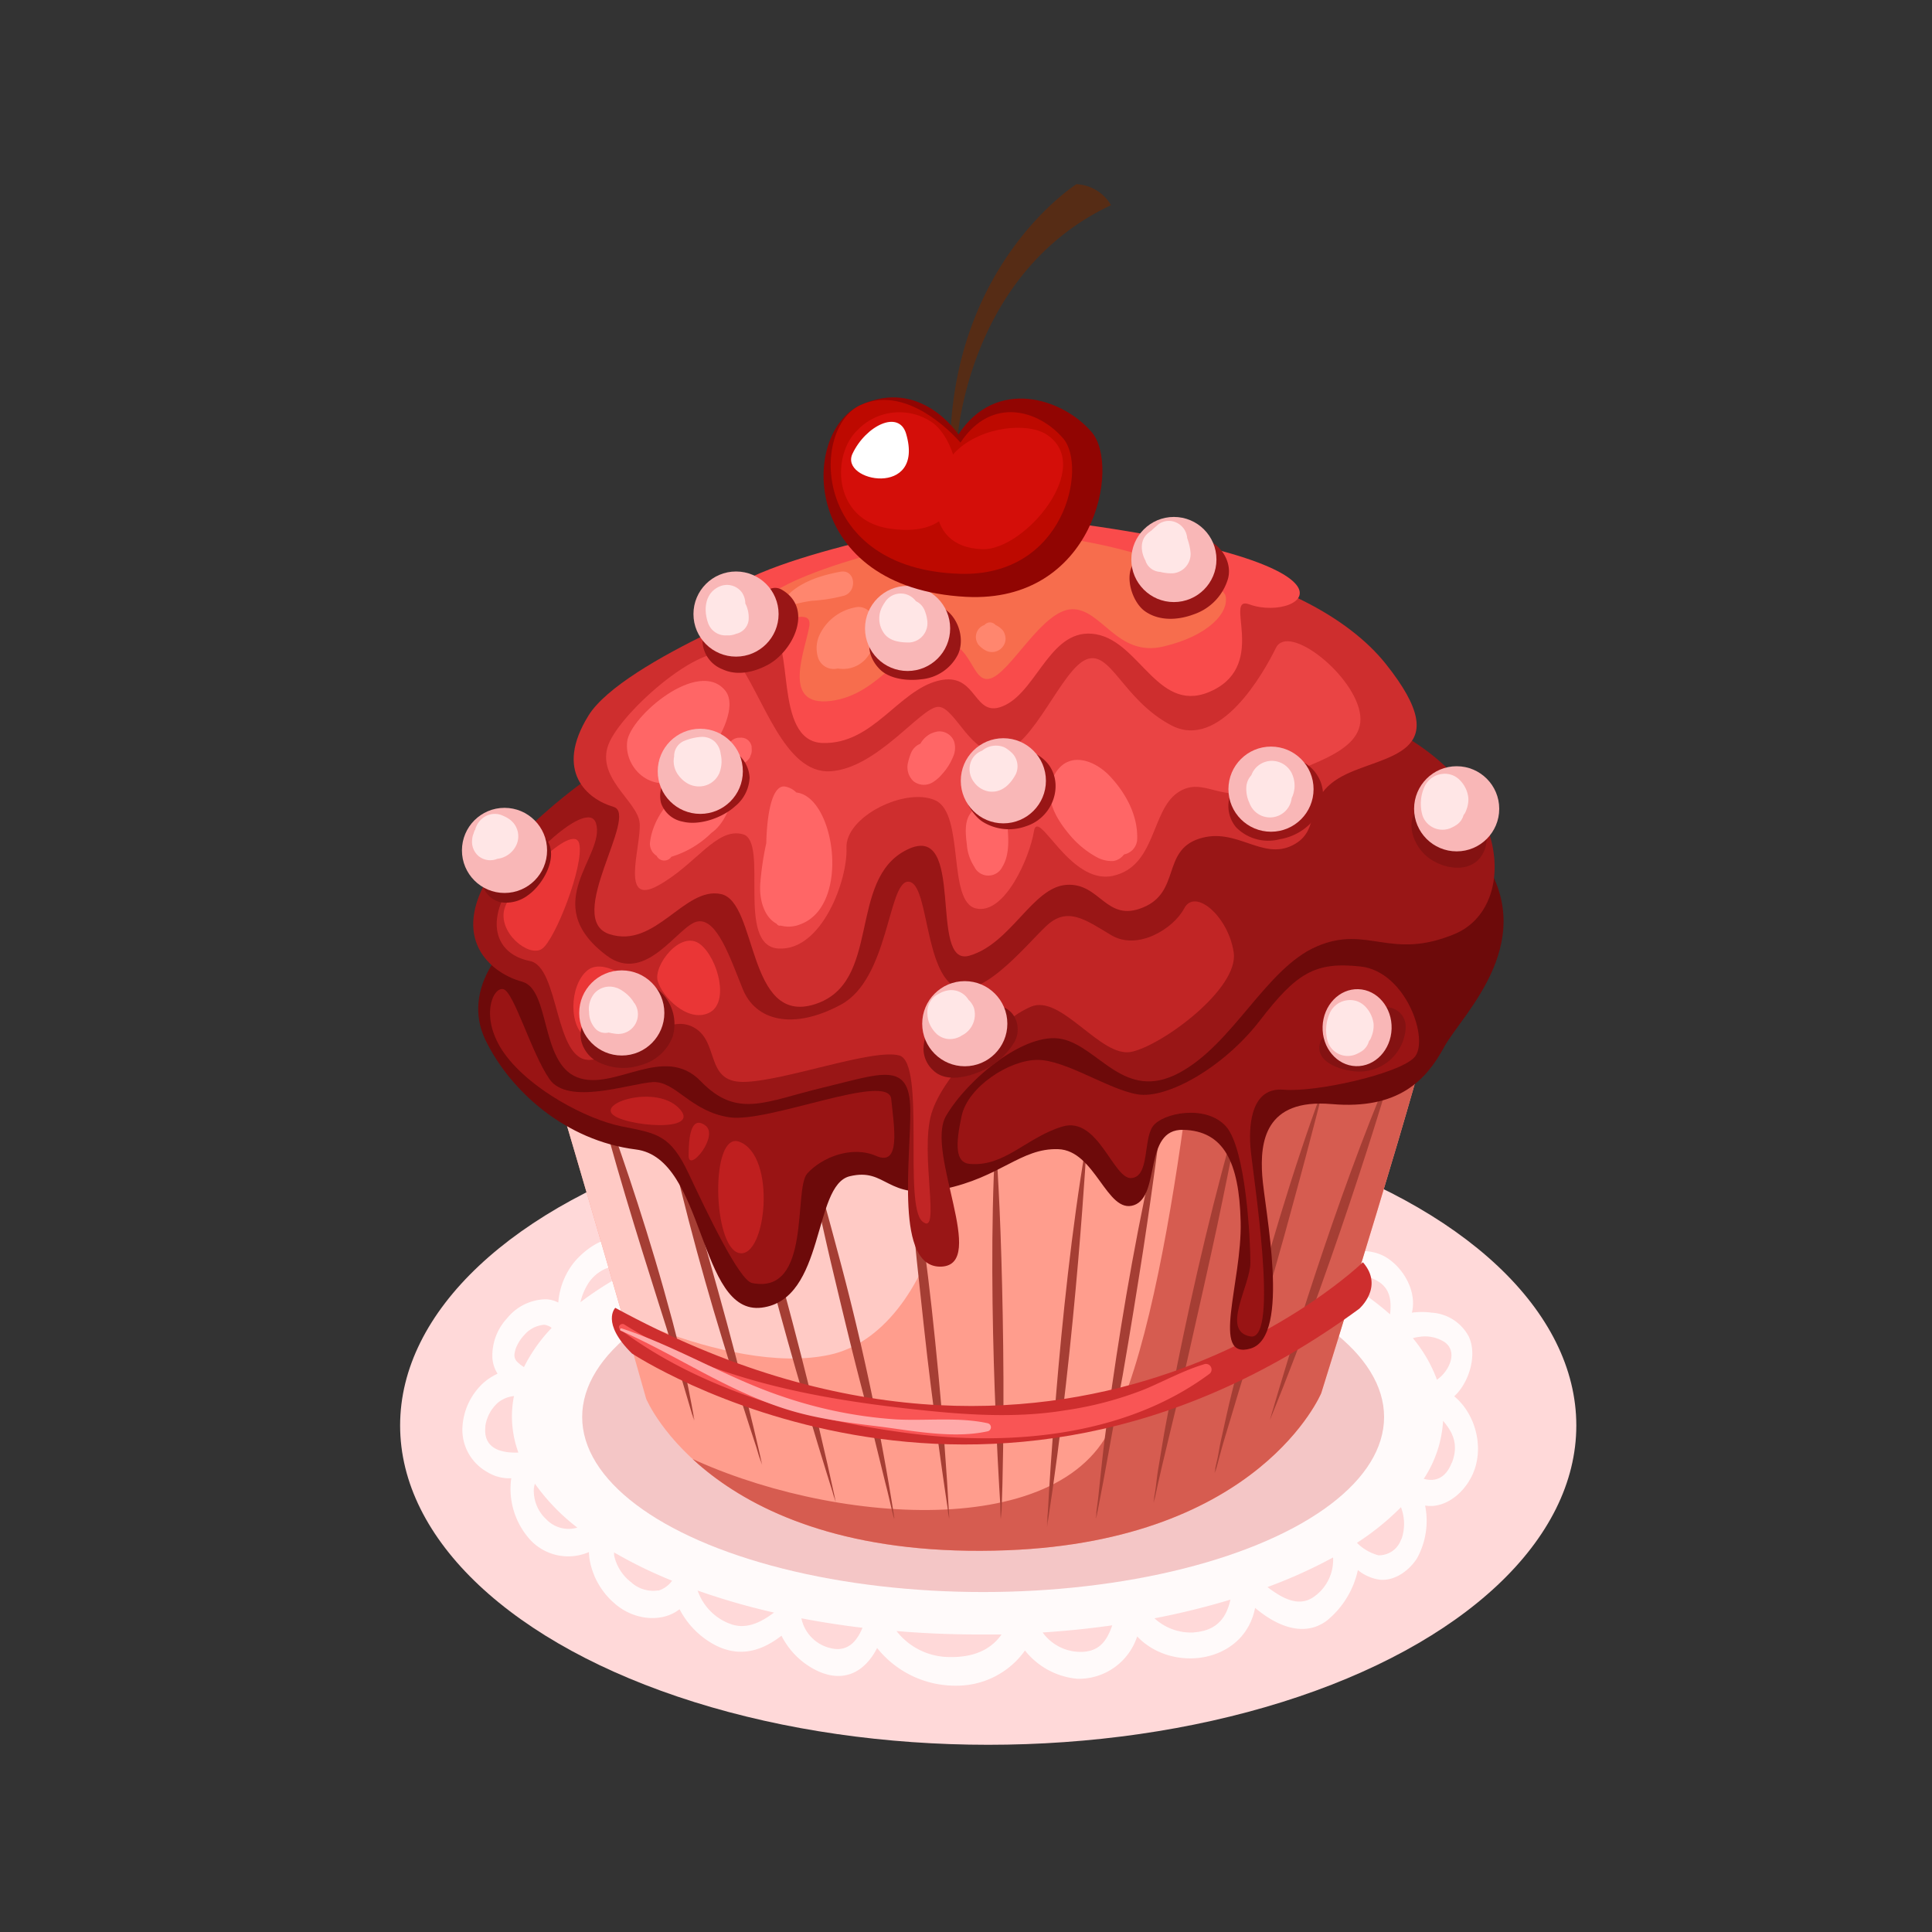 <svg xmlns="http://www.w3.org/2000/svg" xmlns:xlink="http://www.w3.org/1999/xlink" viewBox="0 0 300 300"><rect x="0" y="0" width="300" height="300" fill="#333333" stroke="none"/><defs><style>.cls-1{fill:#ff9d8d;}.cls-2{fill:#ffd9d9;}.cls-3{fill:snow;}.cls-4{fill:#f4c6c6;}.cls-5{clip-path:url(#clip-path);}.cls-6{fill:#ffcac5;}.cls-7{fill:#d65c50;}.cls-8{fill:#380000;}.cls-9{fill:#a53e34;}.cls-10{fill:#ce2e2e;}.cls-11{fill:#f95555;}.cls-12{fill:#ffa9a9;}.cls-13{fill:#6d0a0a;}.cls-14{fill:#991414;}.cls-15{fill:#bf1f1f;}.cls-16{fill:#991616;}.cls-17{fill:#c12525;}.cls-18{fill:#ea3636;}.cls-19{fill:#ea4444;}.cls-20{fill:#f66;}.cls-21{fill:#f94b4b;}.cls-22{fill:#f76d4d;}.cls-23{fill:#ff866e;}.cls-24{fill:#f9b7b7;}.cls-25{fill:#ffe6e6;}.cls-26{fill:#841212;}.cls-27{fill:#562c15;}.cls-28{fill:#910502;}.cls-29{fill:#bd0900;}.cls-30{fill:#d40e09;}.cls-31{fill:#fff;}.cls-32{fill:none;}</style><clipPath id="clip-path"><path class="cls-1" d="M82.61,156.39s12.28,41.4,17.73,60.82c0,0,10.48,25.29,56.11,23.51,39.23-1.53,48.71-24.4,48.71-24.4s17.42-55.73,17.08-58.39-20.88-16.87-65.79-15.85S92.32,141.82,82.61,156.39Z"/></clipPath></defs><title>cake06</title><g id="圖層_2" data-name="圖層 2"><g id="Objects"><ellipse class="cls-2" cx="153.45" cy="221.35" rx="91.32" ry="49.58"/><path class="cls-3" d="M225.81,216.82c2.34-2.16,3.62-6.45,2.24-9.32a7,7,0,0,0-5.74-3.67,11.36,11.36,0,0,0-3.07,0c.8-3.28-1.27-6.88-3.93-8.55-2.89-1.81-7.66-1.26-9.6,2-13.24-6.93-32.46-11.3-53.87-11.3-26.12,0-49,6.5-61.71,16.23a9.35,9.35,0,0,1,1.34-3.11,6.17,6.17,0,0,1,2.35-2c1.13-.57,2.39-.32,3.48-.93a1.94,1.94,0,0,0,.15-3.34c-2.73-1.72-6.54,1-8.37,3.26a11.47,11.47,0,0,0-2.39,6.17,4.66,4.66,0,0,0-1.81-.51,7.89,7.89,0,0,0-6.14,2.95,8.54,8.54,0,0,0-2.28,6.23,5.35,5.35,0,0,0,.8,2.38A9.19,9.19,0,0,0,75,214.79a10.08,10.08,0,0,0-3.2,7,7.51,7.51,0,0,0,3.8,6.75,6.49,6.49,0,0,0,3.79,1A11.77,11.77,0,0,0,82,238.72,8.05,8.05,0,0,0,91.45,241a9.42,9.42,0,0,0,.07.95,11.54,11.54,0,0,0,4,7.1c2.87,2.5,7.23,3,10,.83a13.27,13.27,0,0,0,4,4.63c4.32,3.08,8.23,2.28,11.83-.52a12,12,0,0,0,5.79,5.56c4.18,1.83,7.28-.16,9.06-3.65a15.51,15.51,0,0,0,12.32,5.85,13,13,0,0,0,10.64-5.46,11.69,11.69,0,0,0,8.13,4.39,9.53,9.53,0,0,0,9.29-6.58c5.44,5.76,16.64,4.19,18.31-4.43,3.32,2.81,7.55,4.62,11.12,2a13.92,13.92,0,0,0,4.84-7.87,6.92,6.92,0,0,0,3.23,1.47c2.28.34,4.63-1.25,5.93-3.26a12,12,0,0,0,1.28-8.23c2.6.46,5.42-1.3,7-4.1C230.74,225.39,229.25,219.62,225.81,216.82Zm-1.45-8.39c2.09,1.56.61,4.55-1.23,5.81a22,22,0,0,0-3.74-6.45,6.62,6.62,0,0,1,1.06-.21A5.6,5.6,0,0,1,224.36,208.43Zm-14-10.07a4.17,4.17,0,0,1,3.09.32c2.33,1.08,2.67,3.06,2.4,5.41a46.72,46.72,0,0,0-6.77-4.93A4.15,4.15,0,0,1,210.32,198.36ZM80,209.71a3.27,3.27,0,0,1,.24-.67,6.28,6.28,0,0,1,1.18-1.75,4.53,4.53,0,0,1,3.09-1.58,2.52,2.52,0,0,1,1,.36l.14.14a24.89,24.89,0,0,0-4.29,6.07,6,6,0,0,1-1-.77,1.46,1.46,0,0,1-.48-1.15v-.09A5.39,5.39,0,0,1,80,209.71Zm-4.65,11.83a6.05,6.05,0,0,1,2-3.76,4.73,4.73,0,0,1,2.46-1,16.48,16.48,0,0,0-.32,3.14,16.74,16.74,0,0,0,1,5.63C77.92,225.65,75,225,75.37,221.54Zm9.31,14.22a6.05,6.05,0,0,1-1.77-4.07,3.63,3.63,0,0,1,.17-1.3,31.92,31.92,0,0,0,6.59,6.82A4.81,4.81,0,0,1,84.68,235.76Zm17.5,11.2A5.05,5.05,0,0,1,98,245.69a7.19,7.19,0,0,1-2.64-4.16,3.73,3.73,0,0,1,0-.47,70.13,70.13,0,0,0,9,4.39A4,4,0,0,1,102.18,247Zm10.95,5.09a8.47,8.47,0,0,1-4.78-5.07,107,107,0,0,0,11.86,3.42C118.05,252,115.69,253.16,113.13,252.05Zm15.69,3.83a6,6,0,0,1-4.36-4.59q4.61.89,9.49,1.47C133,255,131.49,256.63,128.82,255.88Zm17.81,1.39a10.48,10.48,0,0,1-7.4-4c4.1.34,8.31.53,12.61.53,1.24,0,2.47,0,3.7,0C153.59,256.55,150.42,257.52,146.63,257.27Zm20.74-.78a7.27,7.27,0,0,1-5.45-3c3.7-.24,7.31-.61,10.81-1.11C171.85,254.86,170.61,256.67,167.37,256.49Zm18-3a8.36,8.36,0,0,1-6.08-2.2,116.81,116.81,0,0,0,11.79-2.9C190.42,251.35,188.81,253.22,185.41,253.47Zm18.23-5.27c-2.17,1.22-4.6-.12-6.77-1.78A76.59,76.59,0,0,0,207,241.84,7,7,0,0,1,203.64,248.2Zm14-9.23a3.62,3.62,0,0,1-3.56,2.51,7.38,7.38,0,0,1-3.31-1.93,40.9,40.9,0,0,0,6.83-5.53A7.17,7.17,0,0,1,217.62,239Zm7.84-11.86c-.92,2.42-2.58,3-4.34,2.5a18.19,18.19,0,0,0,3-9C225.58,222.37,226.54,224.3,225.46,227.11Z"/><ellipse class="cls-4" cx="152.66" cy="220.03" rx="62.26" ry="27.18"/><path class="cls-1" d="M82.61,156.39s12.28,41.4,17.73,60.82c0,0,10.48,25.29,56.11,23.51,39.23-1.53,48.71-24.4,48.71-24.4s17.42-55.73,17.08-58.39-20.88-16.87-65.79-15.85S92.32,141.82,82.61,156.39Z"/><g class="cls-5"><path class="cls-6" d="M88.39,200.27s24.17,13.6,40.43,10.1,24.38-33.82,14.66-52.68S80.12,132.35,75.76,140.8,77.84,178.25,88.39,200.27Z"/><path class="cls-7" d="M187.13,144.68s-4.95,61.7-15.59,78.73-49,12.19-69.42.35,33.47,47.57,75.84,22.76,62.27-84.83,56.91-107.72S196,124.48,187.13,144.68Z"/></g><path class="cls-8" d="M82.65,154.07S81,162,90.46,160.21c0,0-.25,10.74,9.35,4.87,0,0,2.48,8.35,11.73,4.18,0,0,3.87,9.44,13,3,0,0,5.5,9.8,15.47,1.94,0,0,5.83,8.08,14.53.37,0,0,8.73,8.9,13.34-.81,0,0,8.76,8,12.26-1.62,0,0,10.43,7.23,13.24-2.86,0,0,14.66,4.53,12.17-4.06,0,0,11.89,4.43,8.66-4.24,0,0,10.12,2.21,7.73-5.74,0,0-3.26-21.41-63.33-20.78C101.87,135.08,87.18,137.17,82.65,154.07Z"/><path class="cls-9" d="M145.72,213.43c-.68-7.15-1.39-13.82-2.18-19.5C142,182.56,140.75,175,140.75,175c0,.41.05.84.07,1.25-.1-.8-.15-1.24-.15-1.24l.16,1.46c.31,6.19.86,12.75,1.52,19.18.75,6.93,1.44,13.71,2.2,19.66,1.09,8.7,2.11,15.63,2.58,18.75l.2,1.79c0-.33-.05-.68-.08-1,.1.66.16,1,.16,1C147,228.21,146.4,220.57,145.72,213.43Z"/><path class="cls-9" d="M154.58,176.84l-.06,1.16,0-1.16,0,1.21c-.68,12.44-.46,26.64-.06,37.85.29,8.12.67,14.66.87,17.84,0,.94,0,1.67.06,2.12l0-1.55c.06,1,.1,1.55.1,1.55.55-14.79.32-29.53,0-40.59S154.58,176.84,154.58,176.84Z"/><path class="cls-9" d="M168.71,176.84s-.05.44-.13,1.24c-2.16,12.59-3.65,27.1-4.6,38.58-.68,8.15-1.09,14.77-1.27,18.12-.1,1.05-.17,1.86-.21,2.36l.16-1.59c0,1-.08,1.6-.08,1.6,2.32-15,3.87-30.07,4.84-41.4s1.37-18.9,1.37-18.9c-.07.39-.13.78-.2,1.17Z"/><path class="cls-9" d="M179.92,176.1l.18-1.08s-.08.43-.21,1.21c-3,12.63-5.54,27.26-7.2,38.88-.44,3-.83,5.79-1.15,8.3s-.54,4.74-.74,6.59c-.12,1.09-.21,2-.3,2.85-.18,1.32-.32,2.35-.38,3l.21-1.31-.13,1.32c.75-3.79,1.46-7.57,2.12-11.3s1.34-7.39,2-10.94c1.24-7.12,2.3-13.78,3.19-19.49,1.74-11.43,2.67-19.1,2.67-19.1C180.09,175.39,180,175.74,179.92,176.1Z"/><path class="cls-9" d="M192.92,170.76c-.1.33-.2.67-.31,1l.23-1s-.1.45-.29,1.24c-3.89,12.92-7.33,28-9.74,39.92-.6,3.09-1.15,6-1.65,8.55s-.84,4.88-1.17,6.78c-.26,1.42-.4,2.63-.51,3.59s-.34,2-.4,2.5l.19-.84-.11.85c1.67-7.82,3.73-15.56,5.37-22.88s3.2-14.15,4.45-20C191.47,178.65,192.92,170.76,192.92,170.76Z"/><path class="cls-9" d="M205.72,168.13c-.12.31-.23.63-.35,1l.27-1s-.12.43-.35,1.2c-4.6,12.43-8.86,27-11.9,38.58-.76,3-1.47,5.79-2.1,8.3s-1.09,4.74-1.51,6.6c-.32,1.32-.51,2.47-.67,3.39-.27,1.12-.45,2-.53,2.54l.22-.76-.14.77c.55-1.9,1-3.8,1.58-5.67s1.13-3.74,1.68-5.59c1.13-3.71,2.23-7.35,3.26-10.89,2.09-7.07,4-13.7,5.52-19.39C203.84,175.79,205.72,168.13,205.72,168.13Z"/><path class="cls-9" d="M216.44,165.11l-.45,1,.37-1.08-.37,1.09c-8.61,20.09-16.48,46.43-18.37,52.9l-.51,1.46c.13-.35.29-.8.47-1.32l-.39,1.35C208.25,193.42,216.44,165.11,216.44,165.11Z"/><path class="cls-9" d="M129.91,193.77c-3-11.32-5.33-18.77-5.33-18.77.07.42.16.85.24,1.27-.21-.8-.32-1.25-.32-1.25l.44,1.88c1.16,6.1,2.54,12.52,4,18.79,1.65,6.93,3.26,13.71,4.81,19.63l1.13,4.29.94,3.93,1.6,6.5c.14.57.28,1.09.4,1.59l1,4.23c0-.33-.11-.67-.18-1,.17.65.26,1,.26,1A389.47,389.47,0,0,0,129.91,193.77Z"/><path class="cls-9" d="M119.15,191c-3.24-11.42-5.64-18.95-5.64-18.95.07.37.15.75.22,1.13-.19-.72-.3-1.11-.3-1.11l.32,1.21c2.6,13.15,6.52,27.87,9.84,39.45,2.55,8.9,4.74,15.92,5.69,18.93l.43,1.61-.29-1.17c.23.73.37,1.15.37,1.15C126.46,217.77,122.39,202.46,119.15,191Z"/><path class="cls-9" d="M112.92,205.62c-1.87-6.91-3.72-13.31-5.28-18.82-3.17-11-5.53-18.25-5.53-18.25.07.36.15.73.22,1.1l-.29-1.08s.11.43.32,1.2c2.52,12.67,6.33,26.87,9.74,38,2.28,7.57,4.27,13.7,5.36,17,.31,1.06.59,2,.82,2.7l-.4-1.43c.3.91.47,1.4.47,1.4C116.66,219.92,114.78,212.52,112.92,205.62Z"/><path class="cls-9" d="M105.67,210.14c-.41-1.7-.81-3.38-1.25-5s-.9-3.28-1.34-4.87c-1.8-6.39-3.67-12.28-5.34-17.3-3.35-10-5.91-16.61-5.91-16.61.08.35.17.71.26,1.06l-.34-1,.5,1.68c2.85,11.46,6.82,24.14,10,34.19l1.21,3.81c.15.49.3,1,.44,1.44l3.86,13.05c-.07-.35-.16-.73-.24-1.11l.32,1.09C107.19,217,106.54,213.51,105.67,210.14Z"/><path class="cls-10" d="M211.63,196s-46.36,45.11-116.09,7.08c0,0-2.28,2.29,2.59,7.09,0,0,54.37,36,112.91-6.93C211,203.28,215,199.85,211.63,196Z"/><path class="cls-11" d="M187.07,211.81c-3.2.95-6.18,2.59-9.26,3.89A54.76,54.76,0,0,1,165.35,219c-7.75,1.27-15.74.68-23.5-.17-15.51-1.69-31.53-4.72-44.9-13.16-.53-.33-1.16.37-.64.77,12.64,9.5,29.44,14.12,44.92,16.13,15.69,2,33.51.48,46.63-9.28A.87.87,0,0,0,187.07,211.81Z"/><path class="cls-12" d="M153.36,221c-4.53-1-9.64-.34-14.28-.6a68.29,68.29,0,0,1-17.43-3.5c-8.63-2.86-16.45-7.76-25.1-10.62-.23-.08-.39.25-.16.35,8.9,3.92,16.77,9.49,26.17,12.34,4.73,1.44,9.65,2,14.53,2.61,5.1.68,11.16,1.8,16.23.68A.64.64,0,0,0,153.36,221Z"/><path class="cls-13" d="M84.76,142.67c-6.48,2.59-13.22,10.89-9.38,18.82s12.47,15.64,23.36,17,9.61,25.81,19.54,24.56,7.89-19,13.66-20.4,5.67,3.82,14.55,2,12-6.39,17.81-6.21,7.56,10.13,11.77,8.7,1.41-11.86,7.66-11.7,8.7,4.92,8.92,14.3-4.75,21.54,1.56,19.65,2.15-21.62,1.79-26.84.41-12,10.78-11.11,14.68-3.71,17.45-8.83,15.76-16.92,5.12-30.56C215.46,114.27,127,125.76,84.76,142.67Z"/><path class="cls-14" d="M116.79,199.23c-2-.39-7-10.92-9.86-17S102,176,96.55,174.91s-14.23-5.76-18.21-11.3-1.79-10.5-.15-10,4.28,9.79,7.12,13.94,12.42.73,16,.48,5.89,4.59,12,5.47,24.66-7.09,25.08-2.85,1.55,10.54-2.32,8.85-8.53.28-10.72,2.72S126.09,201.09,116.79,199.23Z"/><path class="cls-14" d="M150.57,180.73c-2.25-.21-2.22-3-1.24-7.48s7.36-8.66,11.76-8.67,11,4.59,15.55,5.35,13.34-4.13,19-11.47,8.52-9.17,15.64-8.38,10.75,11.57,8.32,14.13-15.31,5.43-20.25,5-5.45,5.12-5.19,8.82,4.64,30.33,0,29.49,0-7.89,0-11.46-.7-17.64-3.77-21.13-9.93-2.14-11.4,0-.48,7.77-3.3,8-5.16-9.67-10.72-8S156,181.22,150.57,180.73Z"/><path class="cls-15" d="M114.8,177.29c-4.56-1.71-4.18,16.46,0,17.29S120.65,179.48,114.8,177.29Z"/><path class="cls-15" d="M105.35,172c-3.44-3.39-11.88-1-10.34.93S109.44,176.05,105.35,172Z"/><path class="cls-15" d="M109.5,174.74c-2.26-1.6-2.57,2-2.57,4.73S111.76,176.33,109.5,174.74Z"/><path class="cls-16" d="M95.5,118s-14.41,8.92-19.92,18.64,1.07,14.61,5.48,15.79,2.8,12.59,8.56,14.85,13.47-5.31,19.18.6,10.09,3.12,19,1,13.45-4.25,13.55,3.37-2.46,24.73,4.82,24.43-2.54-17.78.73-23.4,12.24-13.16,18-11.94,9.65,9.76,18.12,5.3,13.53-16.28,21.45-19.68,11.38,2.25,21.41-1.93,9.06-23.15-11.48-32.65S133.45,105.66,95.5,118Z"/><path class="cls-17" d="M92.55,127.85c-1.21-4-11.53,5.9-14.21,11.16s-.72,9.3,3.93,10.21,3.76,15.62,9.34,15.36,11.26-7.25,15.77-5.22,1.89,8.65,8,8.64,20.2-5.26,24.28-4.1.59,23.2,3.56,25.76-.42-10.52,1.4-16.7,10.69-14.59,15.43-16.63,10.87,8,15.64,7,16.71-9.81,15.88-15.43-6-10.05-7.68-6.86-7.26,6.62-11.34,4.17-6.83-4.5-10.11-1.4-10.8,12.5-14.87,8.91-3.53-16-6.61-15.81S138,152,130.58,156s-13.23,2.52-15.23-2.39-4-11-7-10.53-8,10-14.23,5.24C83.49,140.26,94.08,132.93,92.55,127.85Z"/><path class="cls-18" d="M89.94,131c-.86-3.49-10.53,6.39-11.6,10.09s3.75,7.61,5.8,6.26S90.75,134.27,89.94,131Z"/><path class="cls-18" d="M91.21,161.19c-2.92-1.46-2.88-8.13,0-10.51s9.59,3,8,5.25S95.31,163.23,91.21,161.19Z"/><path class="cls-18" d="M108.74,146.63c-3-2.35-7.32,3.27-6.61,5.71s4.63,6.48,7.93,4.95S111.47,148.79,108.74,146.63Z"/><path class="cls-10" d="M125.25,91.71s-28.49,10.72-33.87,19.4-.17,13,3.89,14.18-7.77,17.46-.62,19.77,11.62-7.45,17.31-6.23,4,20.43,14.53,17.12,5-19.38,14.33-24,3.2,18.33,9.7,16.45,9.79-10.63,15.07-11,6.12,5.92,11.93,3.5,2.88-8.76,8.66-10.66,9.79,3.43,14.56,1,1.29-7.25,7.64-10.69,18.3-3.07,6.78-17.49S169.24,78.36,125.25,91.71Z"/><path class="cls-19" d="M114.29,102.38c-3.36-4.5-17,7.26-19.6,12.74s4.39,9.22,4.64,12.73-3.13,12.92,2.8,9.69,9.1-9.12,13.22-8-1.19,17.38,5.55,17.75,10.75-10.71,10.54-15.62,9.29-9.52,13.84-7.37,1.77,15.71,6.26,16.76,8.37-8,9-11.94,5.48,8.31,12.22,6.89,5.95-10.07,10.09-12.92,7.09,2.22,13-1,16.05-4.88,15.37-11-11.15-14.46-13.1-10.48-8.75,16-16.28,12-9.38-11.79-13.19-10.2-8.12,13.41-13,14.35-7.31-7.1-10-7-9.44,9.53-16.67,10S118.51,108,114.29,102.38Z"/><path class="cls-20" d="M105,121.24c4.32-1.62,10.27-10.76,7.62-14-4.13-5.09-14.76,4-15.23,7.9S100.73,122.86,105,121.24Z"/><path class="cls-20" d="M111.44,120.35c-5,.63-9.84,5.33-10.49,10.33a2.17,2.17,0,0,0,1,2.2,1.33,1.33,0,0,0,2.19.3,1.7,1.7,0,0,0,.1-.14,15,15,0,0,0,6.25-3.73c1.92-1.3,3.17-4.32,3.32-6.39A2.25,2.25,0,0,0,111.44,120.35Z"/><path class="cls-20" d="M116.72,116a1.64,1.64,0,0,0-1.76-1.45c.64,0-.06,0-.29,0a2,2,0,0,0-1.37.77,2.07,2.07,0,0,0-.14,2.46,2,2,0,0,0,2.25.73,1.88,1.88,0,0,0,.81-.59h0s0,0,0,0a2,2,0,0,0,.28-.41l0-.12.06-.09a1.94,1.94,0,0,0,.16-1C116.73,116.05,116.65,115.37,116.72,116Z"/><path class="cls-20" d="M145.51,113.6a4.51,4.51,0,0,0-1,.33,3.83,3.83,0,0,0-1.59,1.55,2.66,2.66,0,0,0-1.52,1.61,9.67,9.67,0,0,0-.42,1.39,3,3,0,0,0,.84,2.81,2.63,2.63,0,0,0,3.2.06,5.8,5.8,0,0,0,1.25-1.12A9.09,9.09,0,0,0,148,117.5a3.32,3.32,0,0,0,.16-2.34A2.42,2.42,0,0,0,145.51,113.6Z"/><path class="cls-20" d="M153.87,124.86l-1.3.07a2.06,2.06,0,0,0-1.73,1.18c-1.15,1.3-.9,3.44-.71,5a7.25,7.25,0,0,0,1.14,3.44,2.42,2.42,0,0,0,4.37.06c1.37-2.25.85-5.24.7-7.73A2.31,2.31,0,0,0,153.87,124.86Z"/><path class="cls-20" d="M174.45,132.81l-.1.09s.13-.12.27-.24h0Z"/><path class="cls-20" d="M172.36,120.54c-2.35-2.5-6.36-4-8.52-.42-2,3.31,0,6.82,2.17,9.41a14.58,14.58,0,0,0,4.31,3.58,4.81,4.81,0,0,0,2.52.59,2.49,2.49,0,0,0,1.51-.8,2.08,2.08,0,0,1,.22-.23h0c.35-.33.2-.18,0,0a2.52,2.52,0,0,0,2-2.16C176.78,126.76,174.87,123.22,172.36,120.54Z"/><path class="cls-20" d="M123.66,123.06a3.34,3.34,0,0,0-1.67-.91c-2-.44-2.89,3.87-3,8.76a45.42,45.42,0,0,0-.91,6c-.27,2.66.54,5.47,2.5,6.52a.86.86,0,0,0,.33.29.43.43,0,0,0,.29,0,4.79,4.79,0,0,0,3.16-.23C132.13,140.53,129.65,123.73,123.66,123.06Z"/><path class="cls-21" d="M155,79.82s-31.45,4.92-41.55,11.52,1.86,7,6,7.11.44,16.68,8.28,16.92,11.75-8.15,18-9.68,5.26,6.3,10.36,3.8,7.14-12.23,14.11-11,9.74,12.88,18.2,8.67,1.51-14.81,5.61-13.31C202.33,96.88,217.34,86.5,155,79.82Z"/><path class="cls-22" d="M154,82.88c-13.05.39-37.15,7.87-35.83,11.72s8.12-1.06,7.49,2.68-4.44,12.53,3.35,11.56,11.2-9.24,16.67-9.34,5.05,6.88,8.19,5.83,8-10.63,12.6-10.73,7,7.47,14.14,5.8,10.31-5.36,9.68-7.91S171.21,82.37,154,82.88Z"/><path class="cls-23" d="M136,96.85c-.19-1.41-1.51-2.86-3.07-2.56a7.7,7.7,0,0,0-5.65,4.25,4.9,4.9,0,0,0-.26,3.55,2.56,2.56,0,0,0,3.08,1.71,4.73,4.73,0,0,0,4.21-1.35A6.63,6.63,0,0,0,136,96.85Z"/><path class="cls-23" d="M156,98.44h0v0a1.65,1.65,0,0,0-.6-.86s-.05-.06-.08-.08a4.5,4.5,0,0,0-.63-.41l-.06,0a1.2,1.2,0,0,0-1-.44,1.22,1.22,0,0,0-.78.41,1.86,1.86,0,0,0-.84.56,2,2,0,0,0-.11,2.45,3.94,3.94,0,0,0,1.28,1,2.12,2.12,0,0,0,2.94-1.58A2.08,2.08,0,0,0,156,98.44Z"/><path class="cls-23" d="M130.47,88.78c-3.35.63-7.08,1.83-9.08,4.76a.48.48,0,0,0,.54.75,19.94,19.94,0,0,1,4.17-1,25.9,25.9,0,0,0,4.72-.73C133.2,92.1,132.93,88.32,130.47,88.78Z"/><path class="cls-16" d="M121.4,91.57c-1.75-1-3.58.82-3.52,2.51,0,1.07.52,1.9.29,2.55a3.88,3.88,0,0,1-1.83,1.91c-1.93,1.22-3.7.36-5.49-.61a1.26,1.26,0,0,0-1.74.93,4.85,4.85,0,0,0,3.07,5.06c2.27,1.07,4.9.46,7-.66C123.15,101.16,126.42,94.49,121.4,91.57Z"/><circle class="cls-24" cx="114.29" cy="95.35" r="6.61"/><path class="cls-25" d="M115.73,93.7a3.06,3.06,0,0,0-.51-1.68A2.88,2.88,0,0,0,111.9,91c-2.45.94-2.72,3.65-1.92,5.82a2.87,2.87,0,0,0,2.9,1.84l.44,0a3.34,3.34,0,0,0,1-.25c.11,0,.08,0,0,0a2.47,2.47,0,0,0,1.92-2.08A4.76,4.76,0,0,0,115.73,93.7Z"/><path class="cls-16" d="M113.42,116.38a3.17,3.17,0,0,0-3.68.17c-1.15,1.08.06,2.73.92,3.54.09.09.51.57.07.06.2.23.41.46.62.68a.41.41,0,0,0,0-.08.9.9,0,0,1,.05.09h0v0c-.31-.29-.17,0,0,.12l0,0a5.71,5.71,0,0,1-.39.47l-.27.22c-.24.18-.49.35-.74.52l-.44.25c-.22.1-.45.21-.68.3s-.58.2-.87.29l-.1,0-.34.06a5.31,5.31,0,0,1-.68,0l-.34,0-.28,0h0a.84.84,0,0,1-.05-.17l-.14-.54c.1.33-.06-.5-.07-.68,0-.39-.16-.75-.18-1.15,0-.87-1.07-1-1.58-.49a4.49,4.49,0,0,0-1.6,4.66,4.39,4.39,0,0,0,3.34,2.88c2.63.67,6.19-.6,8.13-2.36a6.09,6.09,0,0,0,2.28-4.48A5.13,5.13,0,0,0,113.42,116.38Z"/><path class="cls-16" d="M111.37,120.85h0Z"/><circle class="cls-24" cx="108.74" cy="119.77" r="6.61"/><path class="cls-25" d="M111.91,117.09a3.15,3.15,0,0,0-1-2,2.94,2.94,0,0,0-2.11-.66,8.36,8.36,0,0,0-2.52.6,2.54,2.54,0,0,0-1.6,2.44,3.62,3.62,0,0,0,.74,3,4.58,4.58,0,0,0,1.5,1.27,3.6,3.6,0,0,0,1.85.37,3.42,3.42,0,0,0,2.94-2.09A5,5,0,0,0,111.91,117.09Z"/><path class="cls-16" d="M145.72,94.1a2.16,2.16,0,0,0-2.88,2.67,6.38,6.38,0,0,0,.54,1.3,9.12,9.12,0,0,0,.41.83l.09.14,0,.1.13.26a.6.6,0,0,0,0,.2v.05l-.16.2-.36.25-.12.07-.29.14a6.52,6.52,0,0,1-1,.33c.15-.06-.58.08-.71.09l-.4,0h-.18a5.94,5.94,0,0,1-.94-.15h0a.28.28,0,0,0-.11,0l-.29-.14s-.21-.15-.37-.26c.14.06-.34-.57-.17-.18-.28-.64-.5-1-.88-1.92a1.05,1.05,0,0,0-1.56-.5c-2.28,1.71-1.66,4.55.15,6.35,1.54,1.54,4.37,1.82,6.41,1.55a7.07,7.07,0,0,0,5.71-3.83C150,99,148.56,95.06,145.72,94.1Z"/><circle class="cls-24" cx="140.93" cy="97.58" r="6.61"/><path class="cls-25" d="M143.61,94.87a2.67,2.67,0,0,0-1.39-1.52,2.92,2.92,0,0,0-4.61-.12,6.89,6.89,0,0,0-.63,1,3.92,3.92,0,0,0,.17,3.93c.86,1.42,2.66,1.63,4.14,1.6A3,3,0,0,0,144,96.52,5.89,5.89,0,0,0,143.61,94.87Z"/><path class="cls-26" d="M85,130.54a2.06,2.06,0,0,0-3.54.33,16.82,16.82,0,0,0-.5,2.32,6,6,0,0,1-1.1,1.94,3.68,3.68,0,0,1-3.58,1A1.11,1.11,0,0,0,75,137.62a3.79,3.79,0,0,0,2.77,2.49A5.65,5.65,0,0,0,82,139C84.29,137.39,86.69,133.22,85,130.54Z"/><circle class="cls-24" cx="78.34" cy="132.05" r="6.61"/><path class="cls-25" d="M79.32,127.38a4.58,4.58,0,0,0-1.17-.69A3,3,0,0,0,75,127a3.35,3.35,0,0,0-1.2,1.78c0,.06-.07.11-.09.16a2.84,2.84,0,0,0-.17.49,2.7,2.7,0,0,0-.22.9,2.93,2.93,0,0,0,1,2.61,2.88,2.88,0,0,0,2.74.48l.19-.07a3.38,3.38,0,0,0,.75-.17,3.75,3.75,0,0,0,2.17-1.94A3.24,3.24,0,0,0,79.32,127.38Z"/><path class="cls-16" d="M185,83.74a2.1,2.1,0,0,0-1.24,2.65,5.26,5.26,0,0,0,.74,1.33c.07.11.33.43.48.6s.21.27.31.4l.07.11-.07.19h0c-.12.15-.48.51-.53.59-.24.19-.5.37-.75.54s-.34.22-.52.32h0l-.11,0a8.48,8.48,0,0,1-1,.37l-.32.08-.4.07a2,2,0,0,1-1.22-.15l0,0-.07,0-.16-.26c-.06-.14-.11-.28-.16-.42-.21-.63-.09-2.27-.8-3.12a1.72,1.72,0,0,0-2.34-.42c-2.75,1.73-1.34,6.71.86,8.28s5.13,1.42,7.58.5a8.34,8.34,0,0,0,5.34-5.56C191.56,86.56,188.36,82.86,185,83.74Z"/><circle class="cls-24" cx="182.28" cy="86.88" r="6.61"/><path class="cls-25" d="M184.51,84.06a4.51,4.51,0,0,0-.17-.52.64.64,0,0,1,0-.07,2.89,2.89,0,0,0-1.66-2.32,2.77,2.77,0,0,0-2.79.25c-.37.33-.76.65-1.11,1a4.13,4.13,0,0,0-.68.54c-1.14,1.09-.93,2.91-.2,4.17l0,.06a2.52,2.52,0,0,0,2.23,1.63,7.15,7.15,0,0,0,2,.22,3,3,0,0,0,2.73-3.29A8,8,0,0,0,184.51,84.06Z"/><path class="cls-16" d="M160.46,116.89a2.18,2.18,0,0,0-2.66,3.21c.22.36.42.73.63,1.09a3.08,3.08,0,0,1,.31.6c.22.61.16.33,0,.82h0c.11-.51-.23.26-.11.15a4.12,4.12,0,0,1-.33.4c.13-.17-.41.31-.49.38l-.56.33a2.87,2.87,0,0,1-2.63,0c-1.23-.58-1.81-2.42-3.13-2.87a1,1,0,0,0-1.1.26c-1.68,1.83.53,5.28,2.19,6.34a7.73,7.73,0,0,0,6.67.72C164.5,126.69,165.87,119.32,160.46,116.89Z"/><circle class="cls-24" cx="155.8" cy="121.24" r="6.61"/><path class="cls-25" d="M156.93,116.73a4.67,4.67,0,0,0-1-.7,3.35,3.35,0,0,0-3.43.54,2.93,2.93,0,0,0-1.68,1.57,3.28,3.28,0,0,0,.41,3.29,3.59,3.59,0,0,0,2.27,1.46c2,.31,3.39-1.08,4.24-2.69A2.93,2.93,0,0,0,156.93,116.73Z"/><path class="cls-26" d="M101,152.89c-2-1.09-3.43,1.46-2.58,3.1.4.75,1.14,1.79,1.35,2.26a3.34,3.34,0,0,1,.17.44l0,.09a1,1,0,0,0,0,.15,2.14,2.14,0,0,1,0,.39c-.07.16-.24.46-.27.54l-.24.3,0,.05-.06,0a3.91,3.91,0,0,1-1.6.91,4,4,0,0,1-1.68.33,3.34,3.34,0,0,1-1.39-.24,1.46,1.46,0,0,1-.74-.62,10.24,10.24,0,0,1-.33-1,6.16,6.16,0,0,0-.74-1.24,1.13,1.13,0,0,0-1.76-.08c-1.87,1.85-.85,5,1.22,6.34a8.6,8.6,0,0,0,7,.82,7.31,7.31,0,0,0,5.1-4.45A6.91,6.91,0,0,0,101,152.89Z"/><circle class="cls-24" cx="96.55" cy="157.29" r="6.61"/><path class="cls-25" d="M98.48,155.76a5,5,0,0,0-.56-.8,6.27,6.27,0,0,0-1.65-1.34l-.3-.15a2.13,2.13,0,0,0-.33-.11,1.52,1.52,0,0,0-.2-.06,3.15,3.15,0,0,0-3.13.94,3.8,3.8,0,0,0-.84,2.91,3.84,3.84,0,0,0,1.12,2.72,2.16,2.16,0,0,0,1.92.46,8.26,8.26,0,0,0,1,.18,3.05,3.05,0,0,0,3-4.75Z"/><path class="cls-26" d="M152.44,159c0-.05,0-.11,0-.17S152.35,158.74,152.44,159Z"/><path class="cls-26" d="M153.72,156.29a2.11,2.11,0,0,0-1.32,2.57c.06.15.16.47.25.74a1.22,1.22,0,0,0-.15.18c-.14.17-.31.33-.47.49,0-.05-.56.46-.67.54a9,9,0,0,1-1.71,1.05,8.39,8.39,0,0,1-.88.33c-.65.22,0,.05-.64.13a1,1,0,0,0-.26.05.61.61,0,0,0-.25-.07h0a.25.25,0,0,0,0-.07c-.17-.39-.22-.78-.37-1.17-.33-.91-.86-2-2-1.69-1.48.36-1.83,2.3-1.85,3.58a4.56,4.56,0,0,0,1.53,3.27c1.8,1.76,4.91,1.13,7,.28a11.22,11.22,0,0,0,5.62-4.74C159,159,157,155.54,153.72,156.29Z"/><circle class="cls-24" cx="149.81" cy="158.96" r="6.61"/><path class="cls-25" d="M151.22,156.47a3.28,3.28,0,0,0-.83-1.22,3.13,3.13,0,0,0-3-1.49,4.12,4.12,0,0,0-1.64.57l-.37.2a3.2,3.2,0,0,0-1.37,2.94,4.6,4.6,0,0,0,.24,1.29,4.88,4.88,0,0,0,1.26,1.85,3.18,3.18,0,0,0,1.51.7,3.37,3.37,0,0,0,2.35-.53A3.64,3.64,0,0,0,151.22,156.47Z"/><path class="cls-16" d="M202,118.16a2.07,2.07,0,0,0-2.77,2.57c.33,1.07.66,1.4,1,2.52v0a.17.17,0,0,0,0,.07,1.42,1.42,0,0,0,0,.19.43.43,0,0,0,0,.11c0,.11-.09.3-.12.38l-.06.1a2.43,2.43,0,0,1-.24.3l-.16.17-.26.21c-.11.09-.65.39-.7.44a8.45,8.45,0,0,1-1.06.39l-.1,0h0l-.55.08a4.89,4.89,0,0,1-.54,0h-.1c-.14,0-.71-.14-.76-.14l-.27-.1-.12,0,0,0a1.71,1.71,0,0,1-.49-.77c-.19-.84-.58-2.22-.65-2.86a.83.83,0,0,0-1.45-.45c-.18.16-.24.22-.18.2a1.25,1.25,0,0,0-.45.34,7.81,7.81,0,0,0-.68.92,4.87,4.87,0,0,0-.53,1.91,5.14,5.14,0,0,0,1.17,3.71,7,7,0,0,0,6.81,1.86A8.69,8.69,0,0,0,204.9,126,5.88,5.88,0,0,0,202,118.16Z"/><circle class="cls-24" cx="197.36" cy="122.54" r="6.61"/><path class="cls-25" d="M200.73,120.42a3.45,3.45,0,0,0-3.56-2.26,3.39,3.39,0,0,0-2.85,2.18l0,0,0-.07,0,.09a3.08,3.08,0,0,0-.77,1.61,5.07,5.07,0,0,0,.46,2.71,3.39,3.39,0,0,0,6.56-.75l0,0A4.38,4.38,0,0,0,200.73,120.42Z"/><path class="cls-26" d="M229.87,128a2.54,2.54,0,0,0-4,.92l-.17.67-.39-.09c-.21-.08-.42-.18-.62-.28l0,0-.34-.25c-.11-.08-.49-.48-.59-.57a4.27,4.27,0,0,1-.3-.44l-.05-.13,0-.09s0,0,0-.06a11.87,11.87,0,0,1-.2-2,1.18,1.18,0,0,0-1.58-1c-3.92,1.53-2.58,6.32.06,8.41s7.38,2.67,8.83-1.12C231,130.68,231.05,129,229.87,128Z"/><circle class="cls-24" cx="226.19" cy="125.59" r="6.61"/><path class="cls-25" d="M228,123.86a4.58,4.58,0,0,0-1.53-2.92,3.21,3.21,0,0,0-2.49-.77,3.43,3.43,0,0,0-2.79,2,6.47,6.47,0,0,0-.3,4.48,3.29,3.29,0,0,0,4.2,2,5.54,5.54,0,0,0,1-.51,2.66,2.66,0,0,0,1.17-1.58,2.07,2.07,0,0,0,.4-.71A4.43,4.43,0,0,0,228,123.86Z"/><path class="cls-26" d="M212.55,158.75c-.07.42-.2,1.27-.26,1.46-.14.41-.39.7-.21.53a2.14,2.14,0,0,1-1.65.58,2.6,2.6,0,0,1-.88,0c-.16,0-1.14-.25-.74-.12l-.87-.28a3.27,3.27,0,0,0-1.42-.23,1.78,1.78,0,0,0-1.49,1.06c-1.1,3.27,3.48,4.56,5.86,4.64a7.21,7.21,0,0,0,7.38-6.67C218.51,156,213.15,155,212.55,158.75Z"/><ellipse class="cls-24" cx="210.71" cy="159.56" rx="5.98" ry="5.36" transform="translate(44.63 365.17) rotate(-88.2)"/><path class="cls-25" d="M213.29,159a4.64,4.64,0,0,0-1.52-2.92,3.24,3.24,0,0,0-2.49-.77,3.41,3.41,0,0,0-2.79,2,6.45,6.45,0,0,0-.31,4.47,3.29,3.29,0,0,0,4.2,2,6.22,6.22,0,0,0,1-.5,2.69,2.69,0,0,0,1.18-1.59,2,2,0,0,0,.39-.71A4.43,4.43,0,0,0,213.29,159Z"/><path class="cls-27" d="M148.61,68.74S150,42.45,172.52,31.86a6.58,6.58,0,0,0-5.37-3.26S147.52,41,147.53,70.21Z"/><path class="cls-28" d="M148.82,67.46s-5.85-8.95-15.26-4.53-9.16,28.42,16.49,29.75c19.83,1,24-20.29,19.47-25.58S154.68,58.52,148.82,67.46Z"/><path class="cls-29" d="M149.14,68.73s-7.86-9.42-15.58-5.8S126,88.43,149.11,89.1c16.29.47,19.73-16.63,16-21S154,61.39,149.14,68.73Z"/><path class="cls-30" d="M144.6,65.5a9,9,0,0,0-11.5,1.34c-4,3.85-3.78,13.88,4.93,15.22C152.76,84.32,149.4,68.54,144.6,65.5Z"/><path class="cls-31" d="M140.7,67.35c-1.11-3.77-6.24-1.28-8.32,3.09S143.65,77.38,140.7,67.35Z"/><path class="cls-30" d="M162.51,67.47c-2.9-1.9-10-1.3-14,2.54s-5.68,15,4.07,15.27C159.11,85.45,170.08,72.43,162.51,67.47Z"/><rect class="cls-32" width="300" height="300"/></g></g></svg>